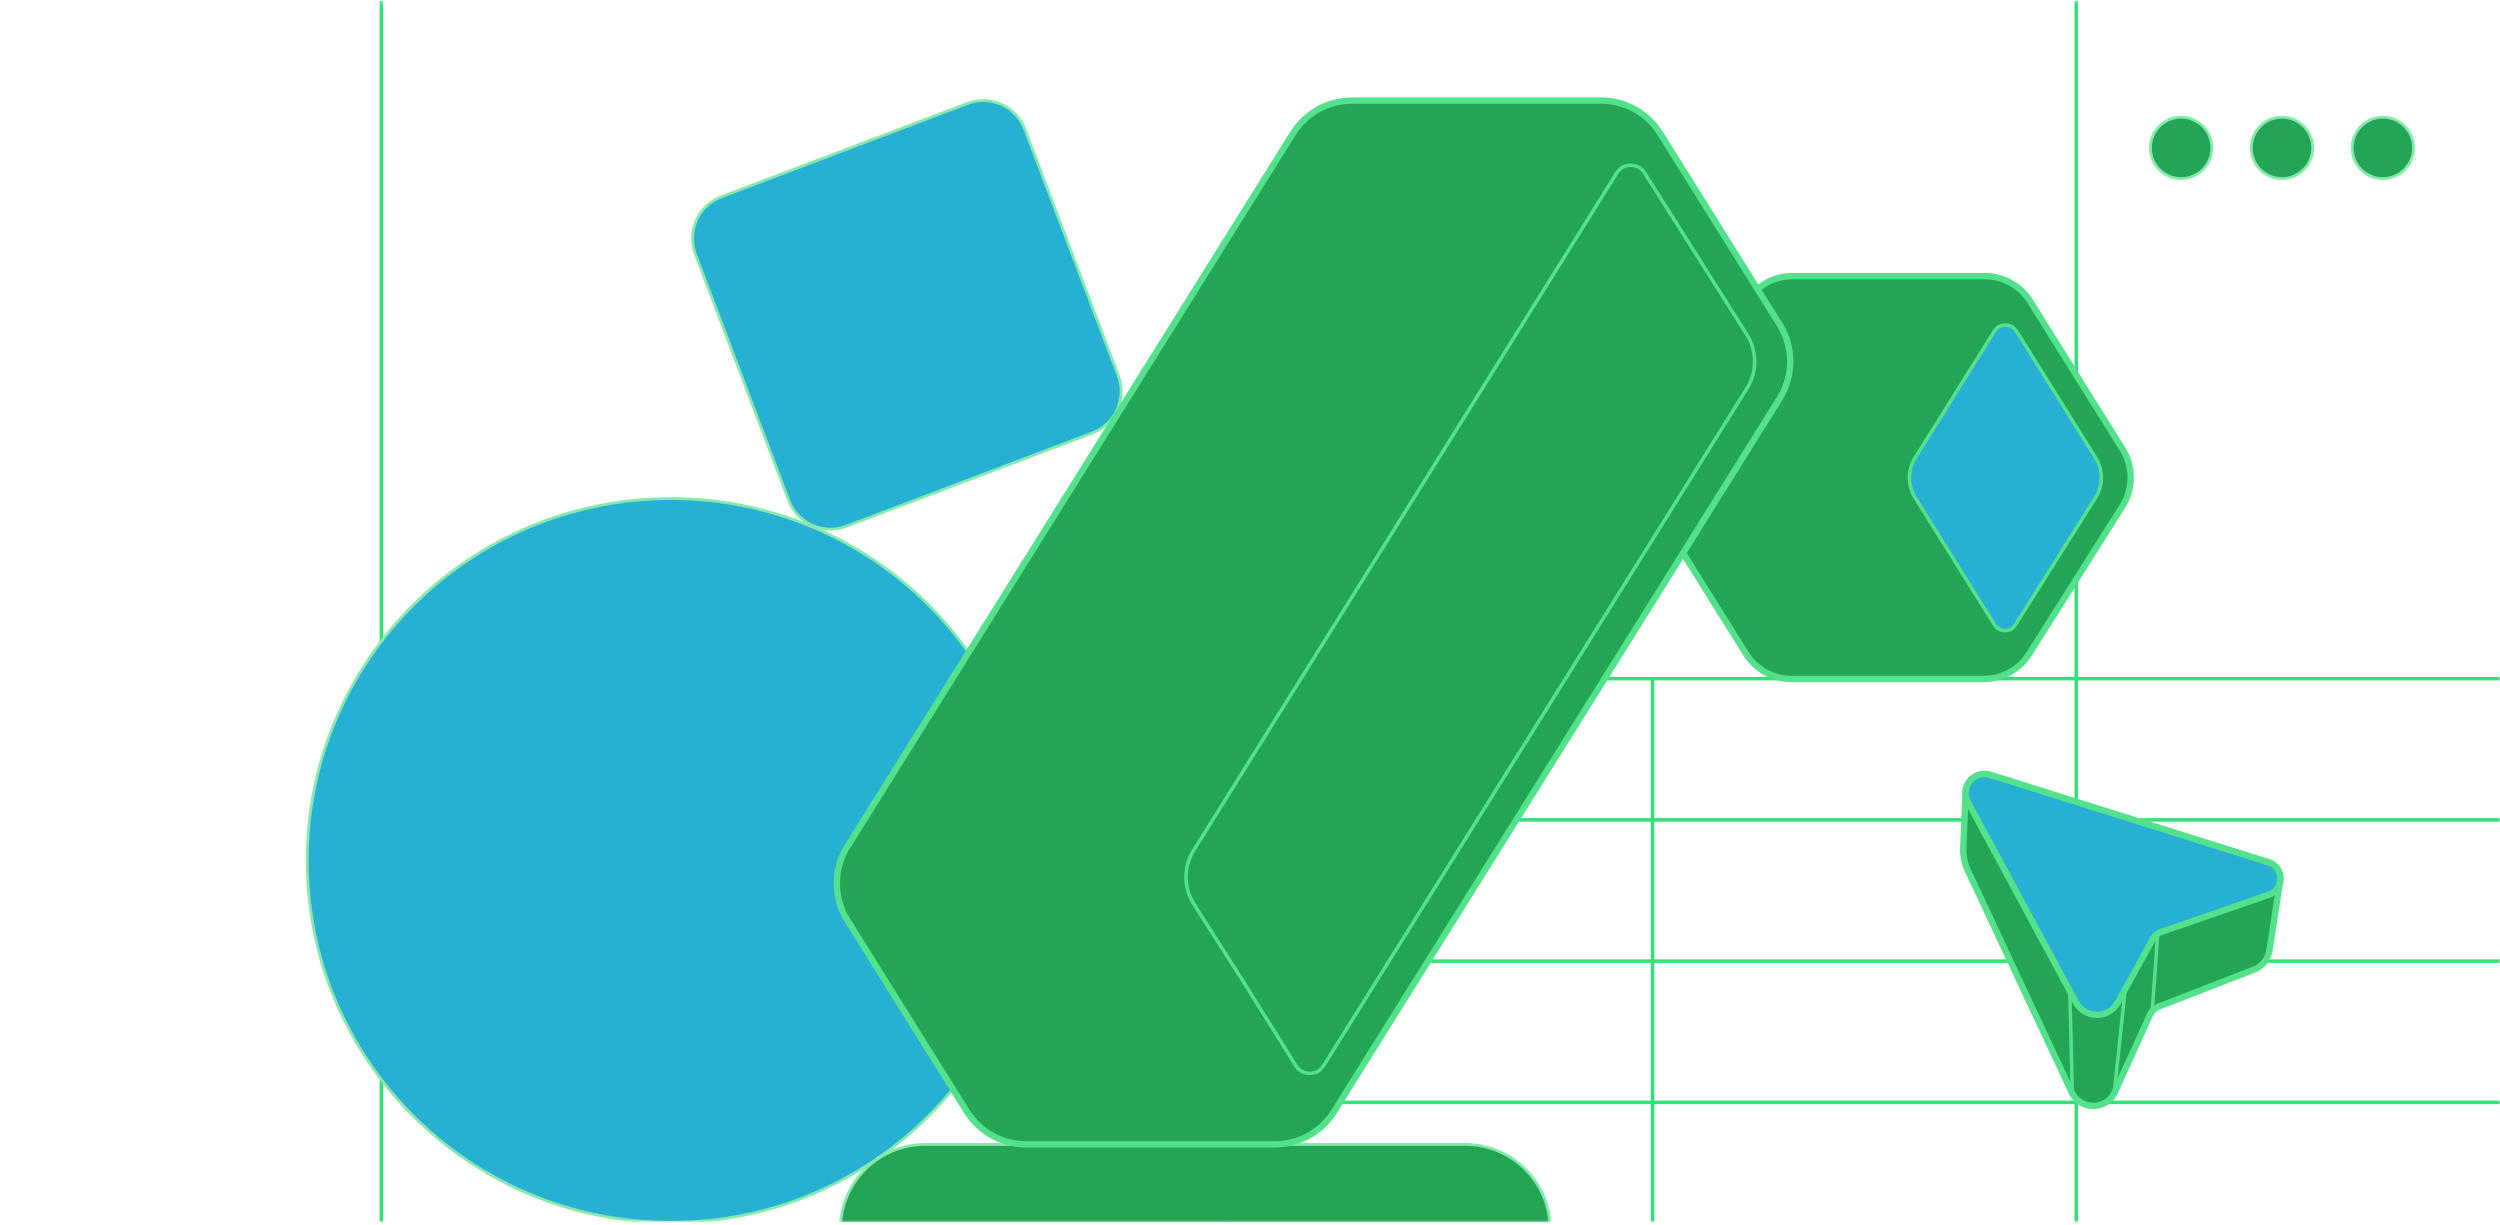 <svg width="708" height="347" viewBox="0 0 708 347" fill="none" xmlns="http://www.w3.org/2000/svg">
<g clip-path="url(#clip0_165_572)">
<mask id="mask0_165_572" style="mask-type:luminance" maskUnits="userSpaceOnUse" x="0" y="0" width="708" height="347">
<path d="M708 0.189H0V346.189H708V0.189Z" fill="white"/>
</mask>
<g mask="url(#mask0_165_572)">
<path d="M108 -1.811V456.189" stroke="#32E276" stroke-miterlimit="10"/>
<path d="M348 232.189H708" stroke="#32E276" stroke-miterlimit="10"/>
<path d="M348 312.189H708" stroke="#32E276" stroke-miterlimit="10"/>
<path d="M348 272.189H708" stroke="#32E276" stroke-miterlimit="10"/>
<path d="M348 192.189H708" stroke="#32E276" stroke-miterlimit="10"/>
<path d="M348 192.249V398.189" stroke="#32E276" stroke-miterlimit="10"/>
<path d="M468 192.249V398.189" stroke="#32E276" stroke-miterlimit="10"/>
<path d="M588 192.249V398.189" stroke="#32E276" stroke-miterlimit="10"/>
<path d="M588 -1.811V192.189" stroke="#32E276" stroke-miterlimit="10"/>
<path d="M293 243.689C293 187.08 246.885 141.189 190 141.189C133.115 141.189 87 187.08 87 243.689C87 300.298 133.115 346.189 190 346.189C246.885 346.189 293 300.298 293 243.689Z" fill="#26B0D4" stroke="#87EAAD" stroke-width="0.8" stroke-miterlimit="10"/>
<path d="M415 324.105H262C248.745 324.105 238 334.851 238 348.105V388.105C238 401.36 248.745 412.105 262 412.105H415C428.255 412.105 439 401.36 439 388.105V348.105C439 334.851 428.255 324.105 415 324.105Z" fill="#24A556" stroke="#87EAAD" stroke-width="0.8" stroke-miterlimit="10"/>
<path d="M273.976 29.303L204.268 55.736C197.753 58.206 194.474 65.491 196.944 72.006L223.376 141.714C225.847 148.23 233.132 151.509 239.647 149.038L309.355 122.606C315.87 120.135 319.149 112.851 316.678 106.335L290.246 36.627C287.776 30.112 280.491 26.833 273.976 29.303Z" fill="#26B0D4" stroke="#87EAAD" stroke-width="0.8" stroke-miterlimit="10"/>
<path d="M674.823 50.583C679.626 50.583 683.52 46.689 683.52 41.886C683.52 37.083 679.626 33.19 674.823 33.19C670.02 33.19 666.127 37.083 666.127 41.886C666.127 46.689 670.02 50.583 674.823 50.583Z" fill="#24A556" stroke="#87EAAD" stroke-width="0.8" stroke-miterlimit="10"/>
<path d="M646.259 50.583C651.062 50.583 654.956 46.689 654.956 41.886C654.956 37.083 651.062 33.19 646.259 33.19C641.456 33.19 637.562 37.083 637.562 41.886C637.562 46.689 641.456 50.583 646.259 50.583Z" fill="#24A556" stroke="#87EAAD" stroke-width="0.8" stroke-miterlimit="10"/>
<path d="M617.697 50.583C622.5 50.583 626.393 46.689 626.393 41.886C626.393 37.083 622.5 33.19 617.697 33.19C612.894 33.19 609 37.083 609 41.886C609 46.689 612.894 50.583 617.697 50.583Z" fill="#24A556" stroke="#87EAAD" stroke-width="0.8" stroke-miterlimit="10"/>
<path d="M556.639 224.519C556.658 221.163 559.959 218.312 563.622 219.449L642.426 244.202C645.205 245.068 646.287 247.846 645.62 250.174L642.715 269.153C642.318 271.625 640.64 273.7 638.313 274.602L626.225 279.292L611.197 285.12C610.186 285.517 609.393 286.275 608.942 287.249L598.73 309.692C596.15 314.383 589.403 314.347 586.859 309.638L557.253 246.439C556.351 244.527 555.936 242.416 556.008 240.305L556.639 224.519Z" fill="#24A556" stroke="#54E18B" stroke-width="1.8" stroke-miterlimit="10" stroke-linejoin="round"/>
<path d="M609.719 265.85L599.76 283.892C597.18 288.583 590.432 288.547 587.889 283.838L557.29 227.116C554.999 222.876 559.022 218.005 563.623 219.448L642.428 244.201C646.866 245.59 646.956 251.85 642.554 253.384L611.974 263.956C611.018 264.281 610.206 264.966 609.701 265.869L609.719 265.85Z" fill="#26B0D4" stroke="#54E18B" stroke-width="1.8" stroke-miterlimit="10" stroke-linejoin="round"/>
<path d="M609.5 286.363L611.088 264.371" stroke="#54E18B" stroke-miterlimit="10" stroke-linejoin="round"/>
<path d="M598.748 309.672L601.869 279.94" stroke="#54E18B" stroke-miterlimit="10" stroke-linejoin="round"/>
<path d="M586.878 309.619L586.174 280.879" stroke="#54E18B" stroke-miterlimit="10" stroke-linejoin="round"/>
<path d="M601.098 143.326L574.703 185.124C571.919 189.578 567.037 192.29 561.77 192.29H507.382C502.114 192.304 497.232 189.578 494.448 185.124L468.325 143.326C465.227 138.373 465.227 132.106 468.311 127.167L494.705 85.37C497.503 80.902 502.371 78.189 507.624 78.189H562.027C567.294 78.189 572.176 80.902 574.96 85.341L601.083 127.167C604.181 132.106 604.181 138.387 601.098 143.326Z" fill="#24A556" stroke="#54E18B" stroke-width="1.8" stroke-miterlimit="10"/>
<path d="M564.838 93.706C565.766 92.236 567.308 92.064 567.922 92.064C568.55 92.064 570.077 92.222 571.005 93.706L572.761 96.533V96.475L593.517 129.693C595.63 133.076 595.63 137.445 593.517 140.813L583.767 156.33L570.734 176.972C569.806 178.443 568.379 178.614 567.808 178.6C567.222 178.6 565.781 178.443 564.853 176.958L542.341 140.913C540.228 137.544 540.214 133.191 542.284 129.793L564.838 93.706Z" fill="#26B0D4" stroke="#54E18B" stroke-miterlimit="10"/>
<path d="M237.014 250.746C236.868 246.93 237.887 243.085 239.985 239.721L366.18 37.752C369.791 31.97 376.112 28.475 382.928 28.475H453.387C460.203 28.475 466.538 31.984 470.15 37.752L472.801 42.004L473.747 43.519L487.117 64.898L503.996 91.9C505.991 95.104 506.996 98.73 506.996 102.371C506.996 105.997 505.991 109.638 503.996 112.842L397.914 282.597L380.496 310.472L380.437 310.574L377.816 314.797C374.204 320.565 367.869 324.074 361.053 324.074H290.579C283.763 324.074 277.428 320.55 273.816 314.797L255.626 285.684L239.985 260.635C238.091 257.606 237.086 254.198 237.014 250.746Z" fill="#24A556" stroke="#54E18B" stroke-width="1.8" stroke-linejoin="round"/>
<path d="M370.928 303.977C370.156 303.977 368.219 303.758 366.981 301.792L351.777 277.456L340.184 259.325L338.029 255.887C336.689 253.746 335.946 251.285 335.888 248.809C335.8 245.969 336.543 243.232 338.029 240.844L394.725 150.111L457.859 48.995C459.097 47.014 461.049 46.796 461.82 46.796C462.592 46.796 464.544 47.014 465.782 48.995L466.699 50.466L494.778 94.871C497.633 99.444 497.633 105.356 494.778 109.929L374.919 301.691L374.86 301.792C373.622 303.758 371.7 303.977 370.914 303.977H370.928Z" fill="#24A556" stroke="#54E18B" stroke-miterlimit="10" stroke-linejoin="round"/>
</g>
</g>
<defs>
<clipPath id="clip0_165_572">
<rect width="708" height="346" fill="white" transform="translate(0 0.189)"/>
</clipPath>
</defs>
</svg>
